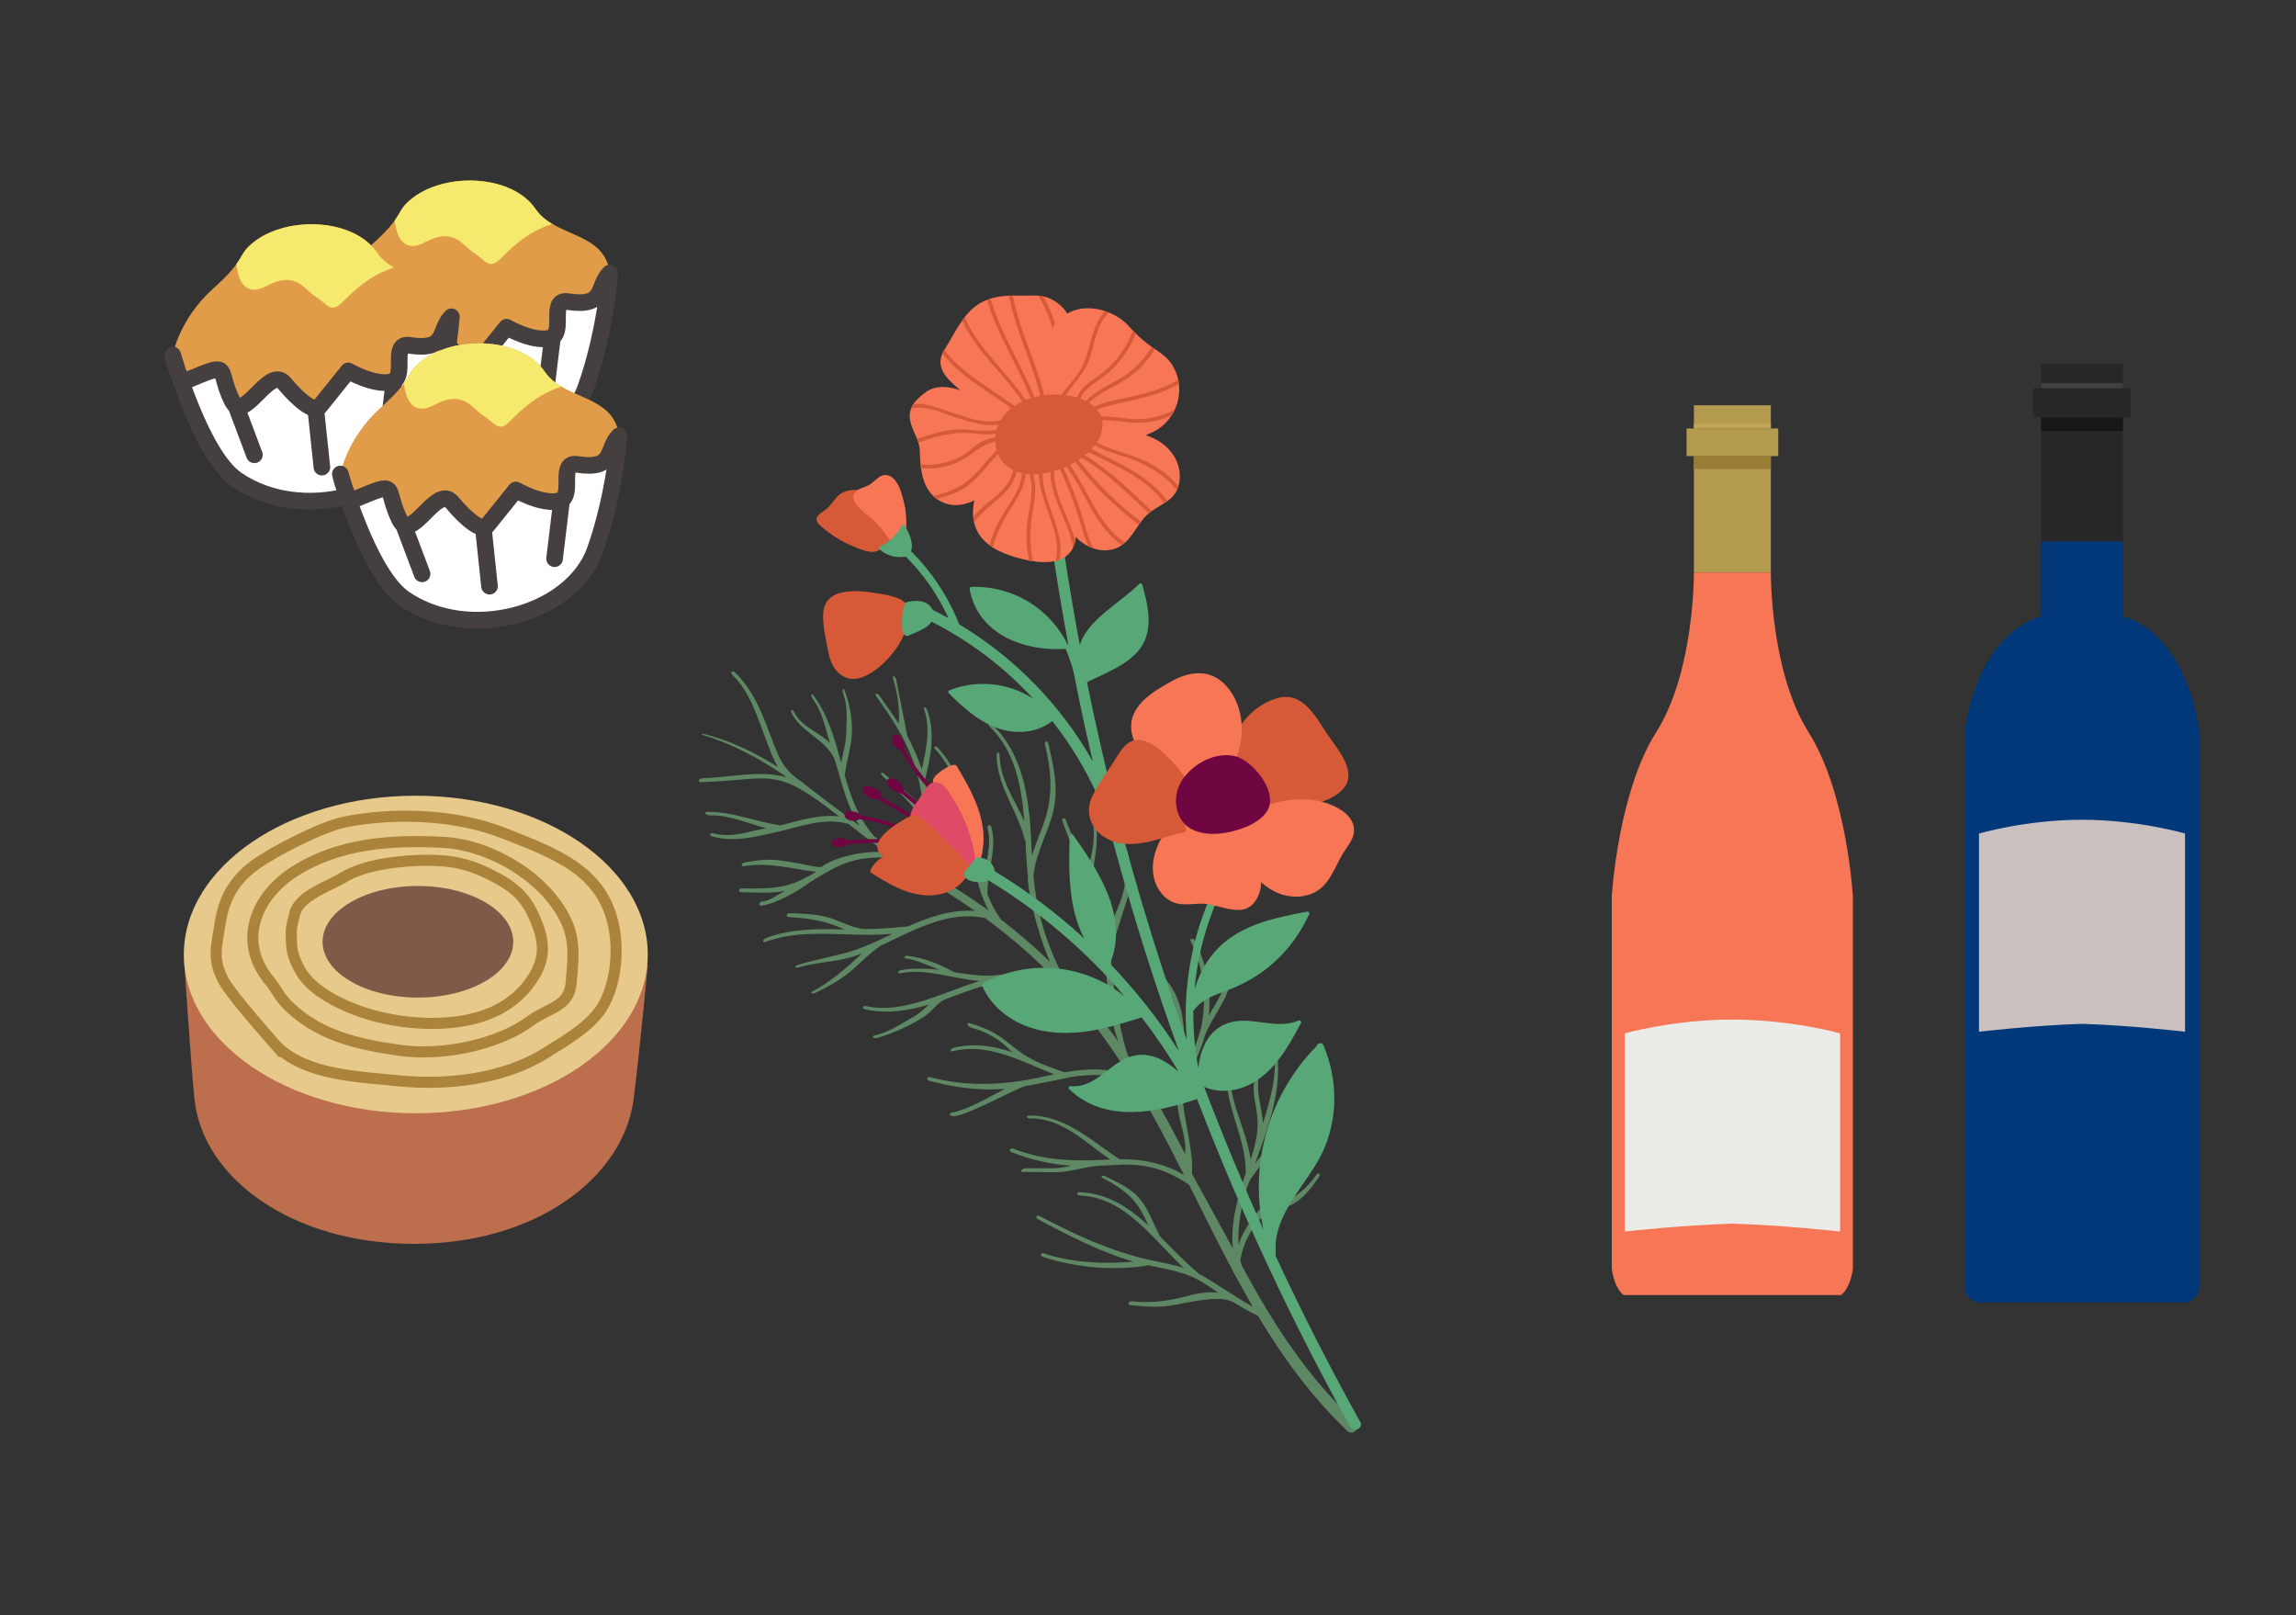 <?xml version="1.0" encoding="UTF-8"?>
<svg id="design" xmlns="http://www.w3.org/2000/svg" width="300" height="211" xmlns:xlink="http://www.w3.org/1999/xlink" viewBox="0 0 300 211">
  <rect x="0" y="0" width="300" height="211" fill="#333333" stroke="none"/>
  <defs>
    <clipPath id="clippath">
      <path d="m43.26,40.66s.81-4.68,5.32-8.71c4.51-4.03,2.96-4.27,5.36-6.11,4.41-3.38,12.99-3.03,16.05,1.48,3.06,4.51,12.04,2.38,9.21,12.85-.98,3.63-10.91,14.01-19.07,12.56-8.16-1.45-15.89-9.33-16.86-12.07Z" style="fill: #e09c48;"/>
    </clipPath>
    <clipPath id="clippath-1">
      <path d="m22.57,46.37s.81-4.68,5.32-8.71c4.51-4.03,2.96-4.27,5.36-6.11,4.41-3.38,12.99-3.03,16.05,1.48,3.06,4.51,12.04,2.38,9.21,12.85-.98,3.63-10.91,14.01-19.07,12.56-8.16-1.45-15.89-9.33-16.86-12.07Z" style="fill: #e09c48;"/>
    </clipPath>
    <clipPath id="clippath-2">
      <path d="m44.47,61.92s.81-4.68,5.32-8.71c4.51-4.03,2.96-4.27,5.36-6.11,4.41-3.38,12.99-3.03,16.05,1.48,3.06,4.51,12.04,2.38,9.21,12.85-.98,3.63-10.91,14.01-19.07,12.56-8.16-1.45-15.89-9.33-16.86-12.07Z" style="fill: #e09c48;"/>
    </clipPath>
  </defs>
  <g>
    <path d="m116.67,88.64c.57,1.5,1,4.65.73,5.86-.8-1.24-1.66-2.45-2.51-3.65-.27-.39-.68-.3-.4.09,3.7,5.2,5.56,8.63,6.15,14.64-.14-.18-.3-.36-.47-.53-1.41-1.44-3.09-2.66-4.62-3.96-.36-.31-.65-.08-.29.22.21.18,5.26,4.97,5.55,6.15.2,2.3.49,4.27,1.15,6.79-1.77-1.09-3.55-2.17-5.29-3.31-.8-.52-1.59-1.07-2.38-1.63-2.08-2.29-3.08-5.12-3.92-8.04.01-.03.02-.06.03-.1.23-1.91.89-3.71.92-5.65.03-1.83-.32-3.64-.97-5.35-.17-.44-.36-.03-.19.42.63,1.66.45,3.19.42,4.96-.02,1.41-.39,2.73-.67,4.08-.85-3.1-1.7-6.2-3.62-8.8-.28-.38-.41.02-.13.4,1.31,1.77,1.63,3.76,2.29,5.83-1.46-1.48-3.74-2.08-4.67-4.02-.2-.43-.57-.38-.37.05,1.2,2.51,4.21,3.35,5.49,5.79.64,1.23,1.25,5.51,3.39,8.97-7.89-5.86-7.39-5.63-7.39-5.63-1.54-.97-2.51-2.01-3.25-3.69-.62-1.41-1.11-2.86-1.68-4.29-.94-2.35-2.07-4.61-3.92-6.39-.34-.33-.69-.02-.35.31,2.33,2.25,3.25,5.5,4.38,8.45.46,1.2.9,2.46,1.56,3.57-3.05-1.9-6.26-3.47-9.79-4.34-.1-.03-.14.13-.04.16,3.92,1.17,7.41,3.08,10.71,5.32.07.07.14.13.2.19-3.49-.95-7.39.05-10.97.16-.47.01-.61.52-.13.5,9.34-.29,9.5-2.25,18,4.47-2.25-.26-4.49.35-6.69.93-.34.09-.68.17-1.02.25-.02,0-.04-.01-.07-.02-3.11-.47-6.29-1.83-9.49-1.74-.47.01-.11.46.37.45,2.58-.07,4.94,1.03,7.4,1.68-2.33.4-4.56,1.32-6.9.67-.46-.13-.61.28-.16.4,2.83.8,5.62.05,8.46-.58,3.03-.68,6.08-1.93,9.21-1.08.04.01.09.01.12.01,1.01.8,2.03,1.6,3.05,2.37.04.04.07.08.11.13.06.06.12.09.19.11,0,0,.01,0,.02.01.48.36.97.72,1.47,1.07-4.39-.23-7.73,1.39-8.23,1.87-.32.3-2.4-.27-2.83-.34-.92-.16-1.85-.32-2.78-.44-1.63-.21-2.91-.03-4.54.27-.47.08-.57.57-.11.49,2.22-.4,4.42-.07,6.61.3.94.16,1.87.32,2.82.44-1.24.73-2.47,1.42-3.91,1.77-1.89.45-3.87.42-5.8.39-.47,0-.49.5-.01.5,1.97.02,3.89.2,5.7-.2-.07.04-.13.07-.2.11-.86.47-1.82,1.2-2.81,1.31-.47.05-.54.58-.07.52,1.82-.21,4.82-1.96,5.7-2.63.09-.07.87-.6,1.23-.81,1.52-.89,2.97-1.81,4.67-2.31,1.88-.56,3.84-.66,5.78-.38,2.83,1.92,5.77,3.68,8.62,5.57.62.41,1.24.84,1.85,1.26-3.03-.21-5.95.78-8.72,2.02,0,0-4.87.49-6.06.31-1.63-.25-3.05-1.15-4.64-1.55-1.57-.39-3.21-.43-4.81-.48-.47-.01-.48.51,0,.53,1.7.05,3.47.3,5.11.79.72.21,1.4.52,2.09.79-3.48-.06-6.94-.12-10.26,1.13-.44.17-.54.69-.09.52,5.23-1.97,11.18-.51,16.62-1.08-1.73.84-3.47,1.68-5.31,2.26-2.19.69-4.91,1.13-7.09,1.83-.45.14-.36.46.09.32,2.04-.65,4.75-.71,6.81-1.32.51-.15,1-.32,1.49-.5-.58.53-1.15,1.07-1.74,1.59-1.4,1.22-3.08,2.52-4.72,3.35-.42.22.02.39.44.18,1.55-.78,3.08-1.58,4.43-2.69,1.3-1.07,2.41-2.32,3.8-3.27.06-.04.09-.08.12-.13.46-.21.92-.43,1.38-.65,3.83-1.83,7.91-3.9,12.28-3.05.02,0,.03,0,.05,0,2.61,1.91,5.09,3.98,7.43,6.22.51.49,1.01.99,1.5,1.49-3.18-1.17-5.7-.28-7.9-.17-1.68.08-3.34-.17-4.99-.43-1.92-1.04-3.92-1.89-6.1-2.14-.47-.05-.62.29-.14.35,1.28.15,3.1,1.04,4.29,1.46-1.44-.16-3.57-.23-5.04.06-.46.09-.5.49-.03.4,3.37-.68,6.95.77,10.32,1.01-4.96,1.56-10.07,4.35-14.81,3.29-.46-.1-.62.31-.15.41,2.86.64,5.63.19,8.34-.62-.56.53-1.12,1.07-1.79,1.46-1.66.96-3.44,2.16-5.29,2.58-.46.1-.22.44.24.33,1.78-.4,5.38-2.03,6.77-3.22.75-.64,1.32-1.47,2.26-1.85.03-.01.06-.03.09-.05.86-.3,1.72-.62,2.57-.93,4.06-1.47,9.02-2.74,12.88-.34,3.21,3.53,5.99,7.35,8.51,11.39-2.7-1.18-5.63-1.02-8.51-.52-1.4-.5-2.86-.96-4.2-1.66-3.11-1.63-3.79-3.57-8.26-4.76-.46-.12-.21.47.25.59,1.74.46,3.33,1.29,4.66,2.52.24.22.47.45.7.67-2.48-.8-5.01-1.23-7.67-.55-.46.12-.51.56-.05.44,4.54-1.17,9.05,1.37,13.21,3.02-.51.1-1.02.21-1.52.32-4.94,1.09-9.75,1.35-14.67.05-.46-.12-.57.36-.11.48,3.26.86,6.53,1.32,9.86,1.04-2.19,1.17-5.22,2.87-6.92,3.1-.47.07-.28.49.2.48,1.84-.03,8.98-4.11,9.68-3.99,0,0,.02,0,.03,0,.06-.01,5.41-1.04,5.43-1.1,2.93-.48,5.86-.53,8.56,1.04.03.01.05.03.07.03.79,1.3,1.55,2.63,2.3,3.97,1.41,2.54,2.74,5.12,4.05,7.72-2.59-1.52-5.42-2.09-8.42-2.06-3.7-2.4-7.11-5.77-11.81-5.7-.47,0-.36.39.12.38,4.14-.07,7.21,3.11,10.45,5.36-4.34.25-8.52.22-12.62-1.41-.44-.17-.69.27-.25.45,2.51,1,5.1,1.58,7.75,1.77-.71.18-1.42.31-2.19.33-1.24.02-2.48,0-3.71.01-.47,0-.91.48-.43.48,4.82-.01,4.4.27,8.13-.54.13-.03,1.24-.23,1.74-.26,0,0,3.21-.16,3.21-.16.93-.02,1.86.02,2.79.17,2.13.34,4.11,1.21,5.87,2.44,0,0,.01,0,.02,0,1.95,3.88,3.86,7.78,5.91,11.61.78,1.46,1.59,2.9,2.42,4.33-2.12-1.15-4.94-3.13-6.61-4.07-.17-.09-.33-.18-.5-.26-.02-.05-.05-.11-.11-.15-1.71-1.4-3.29-3.11-4.94-4.73,0-.04-.02-.08-.04-.12-.8-1.59-1.48-3.53-2.66-4.88-1.13-1.3-2.92-2.08-4.43-2.83-.42-.21-.66.08-.24.29,1.48.73,3.2,1.86,4.24,3.19.68.87,1.19,1.92,1.68,2.97-2.54-2.33-5.33-4.22-8.99-4.36-.47-.02-.44.42.03.44,5.89.22,9.53,5.69,13.54,9.44-1.41-.44-2.87-.69-4.33-1.01-5.1-1.11-9.89-3.33-14.47-5.75-.42-.22-.64.21-.22.43,4.02,2.12,8.1,4.26,12.48,5.52-3.93.34-7.94.16-11.72-1.07-.45-.15-.54.31-.09.46,4.35,1.41,8.91,1.8,13.43,1.16.08-.01.15-.04.2-.09,2.24.5,4.54.78,6.59,1.9.92.51,1.79,1.11,2.65,1.7-1.42-.19-2.84.12-4.26.49-2.41.63-4.51.89-6.98.64-.47-.05-.69.45-.22.5,1.92.19,3.83.36,5.74-.03,8.39-1.68,6.66-.45,10.9,1.4,3.28,5.47,7.04,10.64,11.69,15.05.76.72,1.87-.47,1.11-1.17-6.33-5.82-10.88-12.96-14.91-20.44-.08-.28-.14-.57-.2-.85.05-.04.08-.11.1-.19.33-1.81,1.12-3.24,2.1-4.57.02-.02.03-.03.05-.05,1.13-1.44,3.06-1.5,4.58-2.32,1.51-.81,2.52-2.23,3.49-3.59.27-.39-.1-.63-.37-.25-1.2,1.69-2.66,2.98-4.67,3.69-.49.17-.99.33-1.46.52.23-.27.47-.55.71-.83,1.68-1.99,2.77-4.26,3.14-6.85.07-.47-.44-.74-.51-.27-.46,3.12-2.21,5.55-4.26,7.86-1.37,1.53-2.48,3.11-3.12,4.99-.17-3.35.96-7.68,1.69-8.72.92-1.31,1.85-2.58,3.03-3.67.52-.49,1.05-.96,1.54-1.45,3.82-1.5,4.9-2.06,6.16-4.19.24-.41-.14-.65-.38-.25-.64,1.09-2.12,2.21-3.28,2.67-.47.19-.95.37-1.42.56.07-.09.14-.18.21-.28,1.51-2.16,2.19-4.75,2.43-7.34.04-.47-.49-.75-.53-.28-.26,2.83-1.33,6-3.25,8.16-.1.11-.2.22-.3.32-.06.04-.11.09-.14.14-.75.75-1.59,1.42-2.32,2.19-.46.48-.87,1-1.27,1.53,1.75-4.88,3.7-9.84,2.77-15.11-.08-.47-.44-.35-.35.11.57,3.24-.41,6.56-1.39,9.75-.12-2.07-.98-4.14-.51-6.22.1-.46-.39-.64-.5-.17-.89,3.92,1.54,5.05-.61,11.11-.55-4.19-3.26-8.18-2.57-12.49.08-.47-.39-.58-.46-.11-.81,5.01,2.49,9.45,2.4,14.4-1.11,3.28-1.99,6.55-1.69,9.82,0,0-5.35-9.78-5.35-9.78.32-2.57-1.29-8.28-1.14-9.58.26-2.31,1.34-4.33,2.18-6.46.27-.68.5-1.37.69-2.08.02-.03.04-.06.06-.1,1.19-3.01,4.17-5.74,3.08-9.24-.14-.45-.57-.71-.43-.26.75,2.42-1,5.02-2.24,7.1,0-.08.02-.17.03-.25.31-3.28-.34-6.55-1.81-9.5-.21-.42-.78-.39-.57.03,1.56,3.12,2.08,7.03,1.51,10.48-.42,2.57-1.72,4.87-2.55,7.3.05-1,.12-2,.17-2.99.18-3.61-.11-7.51-2.78-10.23-.33-.34-.75-.03-.42.31,2.76,2.81,2.62,7.18,2.41,10.85-.12,2.06-.29,4.14-.01,6.2.27,1.96,1.15,3.87.93,5.87-.75-1.47-1.52-2.92-2.3-4.36-1.59-2.92-3.31-5.78-5.18-8.53-1.26-3.65-1.98-9.75-2.28-13.48,0,0,2.16-6.81,2.16-6.81.7-2.05.48-4.02.11-6.11-.08-.47-.57-.7-.49-.24.24,1.36.27,3.22.06,4.6-.16,1.06-.57,2.05-.97,3.03-.45,1.1-.91,2.2-1.09,3.34-.05-.44-.11-.88-.18-1.31-.71-4.48-2.01-5.42-1.86-7.27.33-1.92.71-4.21.35-6.54-.06-.47-.4-.25-.35.23.25,2.06.02,4.05-.67,5.99-.91-2.04-2.12-3.98-2.86-6.11-.15-.45-.62-.31-.46.14,1.69,4.88,4.53,9.18,5.23,14.38.64,4.73.35,9.59,1.98,14.15.03.07.09.2.17.35-2.27-3.18-4.75-6.21-7.48-9.02-1.27-2.47-2.25-5.06-2.9-7.76-.39-1.63-.63-3.28-.79-4.94.23-2.98,1.89-5.61,2.58-8.51.71-2.97.05-5.94-.65-8.84-.11-.46-.54-.3-.43.16.8,3.27,1.08,6.45.01,9.74-.52,1.61-1.23,3.15-1.71,4.75-.04-.75-.08-1.51-.12-2.26-.27-5.34-1.04-10.94-5.07-14.88-.34-.33-.66-.03-.32.3,3.35,3.27,4.15,7.85,4.5,12.35-1.25-2.83-3.19-5.44-3.22-8.62,0-.47-.39-.46-.39.01.05,4.06,2.73,7.18,3.67,11,.02.08.06.13.1.17.04.67.07,1.34.1,2,.05.87.12,1.73.21,2.59-.11,1.34,1,6.87,2.89,11.2-2.03-1.96-4.17-3.81-6.41-5.52-.74-1.04-1.31-2.15-1.76-3.3-.07-2.99,1.28-5.74.53-8.73-.12-.46-.62-.34-.5.12.58,2.28-.28,4.54-.63,6.82-1.73-5.99-1.38-12.45-5.86-17.31-.32-.35-.68-.2-.36.15,3.15,3.43,3.79,7.9,4.52,12.35-1.33-1.9-3.5-3.16-3.79-5.6-.05-.47-.46-.72-.41-.24.36,3.05,3.06,4.75,4.27,7.4.72,1.58.73,4.04,2.39,7.17-.22-.16-.45-.32-.67-.48-1.82-1.28-3.7-2.47-5.59-3.64,0,0,0-.02,0-.03-.61-2.17-1.02-4.37-1.25-6.61,0-.25-.02-.49-.07-.73-.17-1.86-.31-3.73-.75-5.55.75-3,1.39-6.08.32-9.08-.16-.45-.59-.63-.43-.18.88,2.46.27,5.36-.3,7.83-.41-1.23-1.28-3.22-1.9-4.36,0,0-1.46-7.41-1.46-7.41-.17-.44-.54-.5-.37-.05Z" style="fill: #5e8764;"/>
    <g>
      <g>
        <g>
          <path d="m117.05,95.94c.58,0,1.42,1.25,1,1.76,1.24,2.1,2.7,4.04,4.36,5.83.22.23-.16.55-.37.32-1.7-1.83-3.18-3.82-4.44-5.96-.32,0-.61-.28-.8-.53-.36-.47-.32-1.43.26-1.43Z" style="fill: #6f0541;"/>
          <path d="m115.89,102.32c-.3-.83,1.24-1.19,2.12.6.05.11.08.23.07.33,1.42,1.17,2.83,2.35,4.25,3.52.24.2-.03.61-.28.41-1.44-1.19-2.87-2.38-4.31-3.56-.36.08-.8-.2-1.06-.41-.28-.23-.67-.54-.8-.88Z" style="fill: #6f0541;"/>
          <path d="m112.76,102.89c.27-.36.85-.2,1.26-.04.39.15.92.39,1.05.82.04.14.03.26-.01.36,1.75,1.02,3.5,2.04,5.25,3.06.27.16,0,.57-.28.41-1.78-1.04-3.57-2.08-5.35-3.12-.09.03-.2.05-.3.05-.45-.02-.91-.24-1.24-.53-.26-.23-.65-.65-.38-1.01Z" style="fill: #6f0541;"/>
          <path d="m110.48,106.18c.24-.27.95-.22,1.27-.14.25.07.61.23.69.5,2.26.28,4.41.94,6.44,1.97.28.14,0,.55-.28.41-1.99-1.01-4.12-1.64-6.34-1.9-.16.12-.38.17-.56.19-.36.03-.78-.03-1.08-.25-.25-.18-.38-.53-.15-.78Z" style="fill: #6f0541;"/>
          <path d="m109.95,109.48c.25.03.57.11.73.32,1.94-.19,3.87-.24,5.82-.16.32.01.28.5-.04.49-1.91-.08-3.81-.03-5.71.15-.24.46-1.47.36-1.8.23-.83-.31-.01-1.15,1-1.04Z" style="fill: #6f0541;"/>
        </g>
        <path d="m113.81,114.01c2.23,1.39,4.62,2.86,7.33,2.95,1.96.06,3.89-.69,5.02-2.27.1-.13.19-.27.27-.41.06-.04.1-.11.11-.19.01-.02.02-.04.04-.06.04-.08.04-.16,0-.23-.06-.13-.23-.21-.34-.13-.01,0-.03.02-.04.03-.19-.12-.37-.23-.57-.32-.03-.02-.07-.03-.1-.05-2.1-.97-4.57-.55-6.8-1.19-1.05-.3-2.05-.66-3.12-.26-.06.02-.12.04-.17.07-.8.35-1.35.98-1.72,1.77-.04.09.01.23.09.29Z" style="fill: #d65a38;"/>
        <path d="m127.46,112.24s.02,0,.03-.01c.09-.05.17-.11.26-.19.09.15.33.19.42.02.01-.02.02-.03.02-.05l.17-.64h0s.01-.07,0-.11c0,0,0,0,0,0,.75-4.06-1.33-7.83-3.38-11.25-.35-.58-3.39,1.33-3.06,2.12l.03.08,3.15,7.48c.34.81,1.11,3.22,2.35,2.55Z" style="fill: #f67656;"/>
        <path d="m120.24,108.36l1.83,1.78c1.03,1,2.04,2.28,3.25,3.07.07.04.13.08.2.12.04.02.07.04.1.05.23.11.47.17.7.18.18,0,.35-.01.51-.07.22-.07.42-.21.6-.41,0,0,0,0,.01-.01.06-.05.11-.12.1-.22-.02-.2-.05-.4-.08-.6,0,0,0,0,0,0-.42-2.88-1.43-5.64-3.03-8.07-.47-.71-1.13-1.99-2.14-2-.12,0-.23.01-.33.04-.82.22-1.29,1.25-1.69,1.89-.41.66-1.32,1.63-1.3,2.5h0c0,.07,0,.14.02.2.13.65.81,1.13,1.25,1.56Z" style="fill: #df4b66;"/>
        <path d="m115.19,111.75c.08.07.16.14.24.2,2.79,2.33,7.17,3.36,10.57,2.09.2-.07.39-.15.58-.24.05-.02.09-.04.13-.06.11-.06.14-.15.13-.25-.01-.07-.05-.14-.11-.18,0-.05,0-.11-.04-.16,0,0,0-.01-.01-.02-.8-1.01-1.67-1.96-2.64-2.82-.57-.51-3.87-4.18-4.66-3.91-.03.01-.18.08-.41.19h0c-1.43.72-5.89,3.26-3.77,5.15Z" style="fill: #d65a38;"/>
      </g>
      <path d="m110.7,88.56c2.55.88,6.37-3,7.41-5.68.68-1.74-.76-1.89.25-2.8.31-.28.27-.67.07-.93.04-.04.06-.11.03-.16-.04-.07-.09-.13-.15-.19-.81-.91-2.72-1.12-3.84-1.32-1.51-.26-3.3-.44-4.79,0-1.17.34-1.99,1.16-2.1,2.41-.16,1.68.34,3.64.65,5.28.28,1.49.96,2.87,2.48,3.4Z" style="fill: #d65a38;"/>
      <g>
        <path d="m107.14,68.61c1.35,1.26,2.99,2.24,4.71,2.91.68.26,1.48.6,2.22.57,1.01-.04,1.43-.91,2.34-1.21.18-.06.17-.25.07-.36.37-.56-.3-1.57-.63-2.04-.43-.62-.98-1.13-1.61-1.55-.29-.19-.61-.33-.89-.54-.74-.54-.92-1.34-1.05-2.19-.02-.1-.12-.2-.22-.2-.77-.03-1.57.05-2.23.49-.81.54-1.17,1.5-1.97,2.07-.89.64-1.74,1.12-.75,2.04Z" style="fill: #d65a38;"/>
        <path d="m114.3,68.1c.53.54,1.02,1.11,1.47,1.72.18.25.37.71.69.82.6.21,1.42-.63,1.86-.92.13-.09.12-.22.04-.31,0-.02.02-.04.02-.07.1-1.28.03-2.56-.29-3.81-.25-1.01-.6-2.37-1.41-3.08-.45-.4-1.01-.53-1.56-.27-.61.29-1.03.89-1.64,1.21-.49.26-1.14.37-1.56.73-1.57,1.32,1.68,3.26,2.39,3.98Z" style="fill: #f67656;"/>
      </g>
      <path d="m177.74,185.76c-3.96-7.12-7.66-14.38-11.1-21.78.04-.08.07-.18.06-.29-.44-5.41,4.52-9.22,6.41-13.86,1.7-4.17,1.62-8.9-.09-13.04,0-.12-.06-.24-.14-.32-.23-.38-.79-.18-.88.2-6.2,6.33-8.8,15.34-6.92,23.93-2.77-6.13-5.35-12.35-7.75-18.64,1.96.88,4.29.63,6.22-.43,3.08-1.7,4.82-4.87,6.42-7.86.11-.21-.07-.46-.31-.36-2.97,1.29-6.19-.7-9.21.33-2.56.88-3.59,3.35-3.88,5.84-.46-2.45-.67-4.94-.64-7.42,1.11-1.61,2.95-2.13,4.69-2.8,1.53-.59,2.97-1.35,4.31-2.31,2.68-1.93,4.77-4.55,6.13-7.55.08-.17-.11-.36-.27-.32-3.79.72-7.84,1.51-10.87,4.07-1.9,1.6-3.15,3.75-3.84,6.09.31-3.56,1.13-7.08,2.45-10.44.13-.32.26-.65.39-.97.25-.58-.68-.91-.93-.32-.16.36-.3.73-.45,1.1-2.14,5.47-2.97,11.39-2.47,17.21-2.19-6.11-4.21-12.28-6.05-18.51-.71-2.41-1.39-4.83-2.05-7.26-1.08-3.99-2.08-8-3.01-12.03-.68-2.96-1.33-5.93-1.93-8.91,2.38-1.19,5.55-2.32,7.07-4.58,1.64-2.45.88-5.51.16-8.13-.05-.16-.26-.29-.4-.14-2.29,2.36-6.74,4.63-7.77,7.99-.72-3.82-1.37-7.65-1.95-11.5-.09-.61-.18-1.22-.27-1.83-.14-.94-1.59-.67-1.45.26.1.71.21,1.42.32,2.13.56,3.65,1.18,7.3,1.85,10.93-.02,0-.04,0-.07,0-2.32-4.76-7.19-7.75-12.57-7.58-.15,0-.29.12-.26.29,1.1,5.94,7.13,8.16,12.54,7.81.15.33.29.67.41,1.01,1,2.74.44,1.89,2.75,11.97.13.58.27,1.16.41,1.75-4.15-7.37-10.21-13.58-17.47-17.94-1.21-3.06-2.93-5.85-5.11-8.3-.33-.37-.67-.74-1.02-1.09-.05-.05-.11-.09-.17-.11.37-1.13-.2-2.32-.79-3.35-.08-.14-.33-.21-.43-.03-.63,1.22-1.58,2.13-2.82,2.7-.18.08-.17.31-.03.43.94.81,2.15,1.12,3.37.91.03.03.06.05.1.07,0,.01.02.02.03.04.35.36.7.72,1.03,1.1,1.82,2.05,3.31,4.34,4.44,6.83-.68-.38-1.37-.74-2.07-1.09-.04-.08-.08-.15-.13-.23-.72-1.09-2.11-1.04-3.24-.78-.08.02-.14.07-.17.13,0,0,0,0-.01,0-.05.02-.08.06-.1.13-.22.72-.35,1.46-.35,2.22,0,.49-.05,1.32.25,1.73t0,0c.23.31.53.2.83.07.69-.29,1.44-.6,2.07-1.02.28-.19.53-.43.7-.71,2.04,1.04,3.62,2.04,3.62,2.04,3.58,2.23,6.84,4.95,9.69,8.04-3.21-2.09-7.35-2.56-10.98-1.1-.14.06-.19.28-.08.38,2.1,2.08,4.47,4.2,7.43,4.85,2.14.47,4.41.11,6.1-1.22,1.69,2.15,3.19,4.44,4.49,6.86.91,1.7,1.72,3.45,2.41,5.25.04.1.09.17.14.23.32,1.23.64,2.45.97,3.68,2.47,9.15,5.32,18.2,8.55,27.11-2.63-4.1-5.65-7.94-9.02-11.44,2.48-6.06-1.41-12.03-4.83-16.83-.12-.17-.42-.06-.43.14-.16,4.47-.19,9.43,1.89,13.39-3.57-3.28-7.47-6.22-11.64-8.75-.02-.01-.04-.02-.07-.04,0-.09-.02-.18-.04-.28-.21-.83-.97-1.35-1.77-1.48-.1-.02-.2-.03-.29-.03-.07,0-.12-.03-.16-.07-.01.03-.02.05-.05.08-.06.06-.12.13-.18.19,0,0-.02.02-.02.02-.27.29-.53.59-.78.9-.03.04-.06.07-.09.11-.07.08-.17.19-.27.3-.03.04-.06.07-.09.11-.11.13-.2.26-.23.37,0,.01,0,.02,0,.03-.04.25.03.45.17.61.39.46,1.33.59,1.79.6.4.01.85-.07,1.22-.25.02.01.04.03.06.04,6.69,4.06,12.67,9.18,17.71,15.1-5.18-4.18-12.45-4.96-18.49-1.71-.12.06-.17.2-.12.33,1.58,3.57,5.13,5.59,8.91,6.05,4.08.5,8.08-.66,11.93-1.92,1.76,2.28,3.39,4.68,4.88,7.17-1.4-1.29-3.03-2.32-5.01-2.27-3.58.09-5.46,4.4-9.1,4.09-.21-.04-.43.2-.25.38.02.03.05.06.09.08,4.59,4.32,11.19,3.06,16.59,1.23.02,0,.02-.01.04-.02,5.66,14.72,12.35,29.03,20.01,42.81.46.83,1.79.19,1.33-.64Z" style="fill: #57a777;"/>
    </g>
    <g>
      <g>
        <path d="m123.89,49.49c.47.51.99,1,1.53,1.45,1.68,1.4,3.67,2.54,5.65,3.45.42.2.85.38,1.27.56.07.03.18.01.24-.05.1-.1.21-.2.32-.29,1.35-1.19,2.99-1.81,4.82-1.77.11,0,.21-.05.25-.16.08-.22.16-.43.23-.65.05-.17.11-.33.15-.5.21-.71.36-1.42.46-2.15.03-.11.07-.22.1-.32.27-.76.55-1.52.8-2.28.36-1.1.66-2.25.57-3.42-.06-.86-.35-1.68-.81-2.39-.63-.98-1.58-1.76-2.71-2.14-.16-.05-.31-.09-.47-.12-.2-.04-.41-.07-.61-.09-.83-.06-1.67.03-2.5,0-.29-.01-.56-.01-.83-.01-.17,0-.34,0-.5.01-.94.04-1.74.17-2.43.39-.16.05-.31.1-.46.16-1.24.48-2.13,1.25-2.91,2.26-.11.14-.22.29-.33.45-.6.84-1.16,1.83-1.78,2.92-.17.3-.37.59-.55.89-.09.16-.18.31-.25.48-.02.04-.04.08-.06.13-.48,1.21-.03,2.28.81,3.2Z" style="fill: #f67656;"/>
        <g>
          <path d="m137.48,51.79s0-.02,0-.02c-.02-.08-.04-.16-.05-.24-.23-1.34.25-2.59.57-3.89.25-1.01.35-2.04.26-3.09-.06-.74-.19-1.47-.39-2.17-.36-1.28-.91-2.5-1.57-3.67-.2-.04-.41-.07-.61-.09.78,1.34,1.45,2.77,1.82,4.27h0c.2.81.31,1.64.3,2.5-.02,1.93-1.04,3.78-.92,5.7,0,0,0,0,0,0,0,.15.03.3.05.46.01.1.04.2.06.3.07.3.53.22.49-.06Z" style="fill: #d65a38;"/>
          <path d="m136.54,52.06c-.03-.15-.07-.3-.11-.45-1.08-4.42-3.27-8.52-4.08-13-.17,0-.34,0-.5.01.79,4.5,3,8.62,4.08,13.06.04.15.08.31.11.46.07.31.55.22.48-.09Z" style="fill: #d65a38;"/>
          <path d="m134.75,52.17c.12.29.56.08.44-.21-.01-.03-.03-.07-.04-.1-1.76-4.35-4.42-8.32-5.72-12.85-.16.05-.31.1-.46.16,1.32,4.51,3.94,8.48,5.71,12.82.03.06.05.12.07.17Z" style="fill: #d65a38;"/>
          <path d="m125.72,41.88c1.82,4.01,5.39,6.9,7.84,10.55.04.06.08.12.12.19.17.26.62.05.44-.21-.04-.06-.07-.11-.11-.17-2.48-3.71-6.2-6.66-7.96-10.8-.11.14-.22.29-.33.45Z" style="fill: #d65a38;"/>
          <path d="m123.13,46.16c2.33,3.01,5.9,4.89,8.98,7.15h0c.25.18.49.36.73.55.25.19.52-.22.27-.41-.19-.15-.39-.3-.59-.45-3.13-2.31-6.83-4.2-9.15-7.33-.09.16-.18.31-.25.48Z" style="fill: #d65a38;"/>
        </g>
      </g>
      <g>
        <path d="m140.56,70.14c.45.48.99.9,1.65,1.22.03.01.05.03.08.04.2.1.41.18.62.25,1.16.38,2.43.34,3.49-.32.06-.04.12-.08.18-.12.14-.1.27-.2.4-.32.74-.65,1.25-1.52,1.82-2.34.09-.13.19-.27.29-.4.27-.36.55-.7.89-.99.04-.04.08-.07.12-.11.13-.11.26-.21.4-.3.53-.38,1.09-.68,1.61-1.01.14-.09.27-.18.4-.27.51-.37.96-.8,1.26-1.42.08-.16.15-.33.2-.52,0-.02.01-.04.02-.06.4-1.4.08-2.95-.75-4.13-.9-1.28-2.13-2.04-3.51-2.48-1.81-.58-3.87-.6-5.77-.5-.33.02-.66.04-.98.06-.03,0-.07,0-.1,0-.28.02-.24.4-.01.47-1.55,1.3-3.27,2.28-5.17,2.95-.1.04-.2.07-.3.1-.14.05-.15.22-.12.33.13.42.25.85.36,1.31.68,2.9.93,6.41,2.94,8.56Z" style="fill: #f67656;"/>
        <g>
          <path d="m142.69,57.97c.12.07.24.14.36.21,1.77,1,3.86,1.33,5.72,2.16,1.93.86,3.71,2.05,5,3.7.08-.16.15-.33.2-.52-1.07-1.29-2.41-2.3-3.92-3.1-2.13-1.12-4.64-1.46-6.72-2.64-.12-.07-.24-.14-.36-.22-.27-.17-.55.24-.28.41Z" style="fill: #d65a38;"/>
          <path d="m141.89,58.86c.12.06.24.13.36.19,3.53,1.84,7.51,3.33,9.86,6.67.14-.09.27-.18.4-.27-2.38-3.37-6.32-4.9-9.89-6.77h0c-.15-.08-.3-.16-.45-.24-.28-.15-.56.26-.27.41Z" style="fill: #d65a38;"/>
          <path d="m141.02,59.63c.11.06.21.12.32.18,3.3,1.92,5.99,4.64,8.76,7.23.13-.11.26-.21.4-.3-2.78-2.59-5.45-5.31-8.74-7.25-.15-.09-.31-.18-.46-.27-.27-.15-.55.25-.27.41Z" style="fill: #d65a38;"/>
          <path d="m140.36,60.18c.04.06.09.12.13.17,2.4,3.1,5.19,5.84,8.3,8.19.09-.13.19-.27.29-.4-3.07-2.32-5.81-5.01-8.17-8.05-.06-.08-.12-.16-.18-.24-.19-.25-.56.07-.37.32Z" style="fill: #d65a38;"/>
          <path d="m139.05,60.61c.09.11.18.23.27.34,2.52,3.32,3.75,7.86,7.26,10.24.14-.1.27-.2.4-.32-3.52-2.28-4.75-6.85-7.2-10.14-.12-.15-.23-.31-.35-.45-.2-.25-.57.08-.37.32Z" style="fill: #d65a38;"/>
          <path d="m142.21,71.36s.05.03.08.04c.2.1.41.18.62.25-.82-1.46-1.18-3.16-1.69-4.77-.63-1.97-1.4-3.88-2.28-5.75-.06-.13-.12-.26-.18-.39-.14-.28-.58-.07-.44.21l.17.35c1.07,2.25,1.95,4.57,2.65,6.97.31,1.06.62,2.12,1.09,3.09Z" style="fill: #d65a38;"/>
        </g>
      </g>
      <g>
        <path d="m121.92,64.77c.14.14.3.27.47.4h0c.29.21.63.39,1,.54,1.3.5,2.65.26,3.9-.33,1.59-.76,3.02-2.1,4-3.27.24-.29.49-.59.74-.89.63-.78,1.22-1.63,1.5-2.58.02-.08.04-.15.06-.23.13-.54.13-1.07-.03-1.6-.22-.75-.77-1.38-.66-2.19,0-.03,0-.07.01-.1.04-.24-.22-.31-.38-.21-.02,0-.03-.02-.05-.03-.3-.11-.63-.24-.98-.4-1.76-.82-3.97-2.23-6.09-2.93-1.59-.52-3.12-.63-4.36.22-.85.58-1.4,1.14-1.74,1.67h0c-.12.19-.22.38-.28.57-.52,1.39.3,2.65.8,3.95.06.15.11.31.16.46.11.34.18.68.19,1.03.01.57.04,1.18.1,1.81.02.16.04.33.06.49.19,1.35.61,2.69,1.59,3.63Z" style="fill: #f67656;"/>
        <g>
          <path d="m119.03,53.39c1.95-.61,4.61.81,6.46,1.33,1.55.44,3.32,1.02,4.96.74.13-.02.27-.05.4-.08.3-.08.22-.56-.09-.48,0,0-.02,0-.02,0-2.27.58-5.03-.6-7.19-1.28-1.37-.43-2.8-1.05-4.23-.8h0c-.12.19-.22.38-.28.57Z" style="fill: #d65a38;"/>
          <path d="m119.99,57.81c1.92-.67,3.9-1.29,5.95-1.27,1.42.02,2.78.35,4.16.12.26-.04.52-.11.79-.2.3-.1.08-.54-.21-.44-.15.05-.31.1-.47.13-1.78.41-3.71-.22-5.53-.04-1.67.17-3.27.68-4.85,1.23.06.15.11.31.16.46Z" style="fill: #d65a38;"/>
          <path d="m120.33,61.14c1.38.14,2.76,0,4.08-.48.93-.33,1.79-.8,2.57-1.4,1-.77,1.91-1.29,3.06-1.61.22-.06.46-.12.71-.16.31-.06.22-.54-.09-.49-.21.04-.41.08-.61.12-.7.15-1.38.34-2,.71-.87.51-1.56,1.27-2.45,1.76-1.64.91-3.49,1.26-5.33,1.05.02.16.04.33.06.49Z" style="fill: #d65a38;"/>
          <path d="m121.92,64.77c.14.14.3.27.47.4h0c1.5-.36,2.94-.84,4.19-1.82,1.46-1.15,2.55-2.7,3.83-4.05h0c.09-.1.18-.19.27-.28.22-.22-.1-.6-.32-.37-.04.05-.09.09-.13.13-1.15,1.18-2.13,2.52-3.33,3.64-1.44,1.34-3.12,1.92-4.97,2.35Z" style="fill: #d65a38;"/>
        </g>
      </g>
      <g>
        <path d="m136.98,51.55c.03.07.07.13.14.14.12.03.23.06.35.09.25.07.49.15.72.24,2.1.79,3.79,2.34,4.77,4.38.09.2.18.4.26.6.04.1.16.15.26.14.06,0,.13-.01.19-.02.06,0,.11-.01.17-.02,0,.11.07.21.21.22,1.83.13,3.94.2,5.67-.48.15-.06.31-.12.45-.2,1.25-.48,2.26-1.34,2.93-2.41.15-.24.29-.49.41-.76.48-1.04.67-2.21.52-3.38-.02-.17-.05-.35-.09-.52-.14-.65-.39-1.28-.77-1.89-.57-.92-1.41-1.51-2.28-2.1-.1-.07-.21-.14-.31-.21-.03-.02-.07-.05-.1-.07-.77-.54-1.45-1.12-2.1-1.76-.13-.13-.26-.26-.38-.39-.22-.22-.43-.46-.65-.69-.59-.64-1.47-1.24-2.48-1.65-.16-.06-.33-.12-.49-.18-1.56-.51-3.36-.56-4.91.32-.58.33-1.12.79-1.61,1.4-.13.16-.25.33-.37.52h0s0,.01,0,.02c-1.55,2.42-1.18,5.49-.61,8.18,0,0,0,0,0,0,.03.14.06.27.09.41,0,.01,0,.03.02.04Z" style="fill: #f67656;"/>
        <g>
          <path d="m139.14,51.83c.05-.08.1-.15.15-.22,1.11-1.69,2.52-3,3.15-4.99.64-1.99.88-4.31,2.44-5.79-.16-.06-.33-.12-.49-.18-1.09,1.15-1.57,2.72-1.99,4.29-.33,1.25-.66,2.5-1.37,3.6-.69,1.06-1.61,1.94-2.29,3.01h0s0,0,0,0c-.17.27.24.54.41.27Z" style="fill: #d65a38;"/>
          <path d="m141.07,52.56c.02-.18.07-.34.12-.49.42-1.23,1.62-1.86,2.65-2.6.83-.59,1.58-1.28,2.25-2.05,1-1.15,1.76-2.45,2.31-3.85-.13-.13-.26-.26-.38-.39-.74,2.01-1.95,3.81-3.59,5.22-1.31,1.12-3.11,1.86-3.7,3.52-.07.19-.12.39-.15.61-.05.31.44.35.49.04Z" style="fill: #d65a38;"/>
          <path d="m141.75,53.4c.18-.29.38-.54.59-.78,1.32-1.43,3.3-2.06,4.91-3.15,1.5-1.01,2.72-2.34,3.65-3.87-.1-.07-.21-.14-.31-.21-.03-.02-.07-.05-.1-.07-1.11,1.83-2.64,3.32-4.54,4.37-1.44.8-2.96,1.46-4.05,2.68-.2.23-.39.48-.56.75-.17.27.24.55.41.27Z" style="fill: #d65a38;"/>
          <path d="m142.31,54.15c.32-.26.68-.47,1.06-.64.87-.39,1.86-.59,2.78-.81,1.22-.29,2.45-.54,3.66-.86,1.49-.4,2.93-.93,4.23-1.73-.02-.17-.05-.35-.09-.52-1.83,1.16-3.93,1.72-6.06,2.21-1.55.36-3.4.59-4.88,1.33-.37.18-.71.4-1.02.65-.25.2.08.57.32.37Z" style="fill: #d65a38;"/>
          <path d="m143.38,54.89c.21-.02.42-.02.63-.02,1.85,0,3.67.48,5.53.33,1.26-.1,2.45-.44,3.57-.96.15-.24.29-.49.41-.76-1.6.88-3.4,1.33-5.25,1.26-1.48-.06-2.92-.36-4.39-.35-.2,0-.39,0-.59.02-.32.02-.23.51.09.48Z" style="fill: #d65a38;"/>
        </g>
      </g>
      <g>
        <path d="m129.32,71.25c.12.09.24.17.37.25.9.58,1.98,1,3.1,1.32.5.14,1.07.29,1.67.4.17.03.35.06.52.09.93.14,1.89.18,2.76,0,.07-.01.13-.03.19-.04.18-.04.36-.1.53-.16.25-.09.48-.21.69-.35.42-.28.78-.67,1.04-1.19.1-.21.19-.43.26-.68.02-.07.04-.15.05-.22.04-.18.06-.36.07-.54.08-1.31-.43-2.72-.76-3.92-.46-1.63-.99-3.24-1.6-4.82-.18-.48-.37-.95-.57-1.42,0-.01-.02-.02-.02-.03.04-.03.06-.07.07-.11.04-.15-.07-.35-.27-.33-1.39.12-2.7-.18-3.88-.88-.19-.11-.38-.24-.56-.37-.09-.06-.22-.05-.3.02-.63.55-1.28,1.11-1.9,1.71-1.59,1.53-2.99,3.27-3.47,5.38-.11.49-.17,1-.18,1.54,0,.22,0,.43.03.64.02.24.06.47.11.68.3,1.32,1.05,2.29,2.07,3.02Z" style="fill: #f67656;"/>
        <g>
          <path d="m140.19,71.58c.1-.21.19-.43.26-.68.02-.07.04-.15.05-.22-.74-3.04-2.72-5.74-2.77-8.95,0-.32-.5-.36-.49-.04.05,3.55,2.46,6.47,2.96,9.89Z" style="fill: #d65a38;"/>
          <path d="m137.94,73.28c.18-.04.36-.1.53-.16.68-3.88-2.12-7.23-2.24-11.05-.01-.31-.5-.35-.49-.04.13,3.86,3.08,7.35,2.2,11.26Z" style="fill: #d65a38;"/>
          <path d="m134.46,73.23c.17.03.35.06.52.09-.46-2.07-.44-4.08-.09-6.16.29-1.71.61-3.38.15-5.09-.08-.3-.57-.22-.48.09.51,1.93,0,3.8-.28,5.71-.27,1.81-.2,3.59.18,5.36Z" style="fill: #d65a38;"/>
          <path d="m129.32,71.25c.12.09.24.17.37.25.16-.63.42-1.25.56-1.63.4-1.04.94-2.02,1.52-2.97.94-1.54,2.03-2.98,2.22-4.83.03-.32-.46-.35-.49-.04-.26,2.35-2.05,4.23-3.09,6.28-.46.91-.85,1.86-1.07,2.85,0,.03-.01.06-.02.09Z" style="fill: #d65a38;"/>
          <path d="m127.26,68.23c.89-1.18,2.02-2.06,3.19-3.06,1.1-.95,2.03-2.02,2.38-3.46.07-.3-.39-.47-.46-.16-.43,1.81-1.82,2.92-3.2,4.04-.75.61-1.43,1.24-2.01,1.95.02.24.06.47.11.68Z" style="fill: #d65a38;"/>
        </g>
      </g>
      <path d="m130.77,59.99c.15.23.32.44.52.64.23.23.48.42.75.58,1.1.68,2.48.84,3.76.72.57-.05,1.19-.17,1.82-.36.19-.06.38-.12.58-.18.09-.03.18-.06.27-.1.15-.05.31-.11.46-.18.13-.05.26-.11.4-.17.15-.06.3-.14.45-.21.25-.12.49-.25.72-.39.14-.08.28-.17.42-.26.14-.09.28-.19.42-.28.14-.1.29-.21.42-.32.17-.14.34-.28.5-.43.13-.12.25-.24.36-.36h0c.16-.17.3-.34.43-.51.1-.13.19-.26.28-.4.14-.21.25-.43.35-.65.11-.25.2-.51.27-.77.04-.15.07-.31.09-.46.05-.36.04-.7-.02-1.01-.03-.17-.08-.33-.13-.48-.12-.31-.29-.61-.51-.87-.11-.13-.23-.26-.36-.38-.2-.18-.42-.35-.67-.51-.14-.09-.29-.17-.44-.25-.23-.11-.47-.22-.72-.31-.15-.06-.3-.11-.46-.16-.46-.14-.94-.24-1.44-.3-.18-.02-.36-.04-.55-.06h0c-.13,0-.26-.02-.39-.02-.31-.01-.62-.01-.93,0-.15,0-.29.02-.44.03-.02,0-.03,0-.05,0-.17.01-.33.03-.5.06-.16.02-.32.05-.49.08-.27.05-.53.1-.8.17-.16.04-.32.08-.48.13-.23.07-.45.15-.66.24-.15.06-.3.13-.45.2-.36.17-.7.36-1.03.58-.14.1-.28.19-.41.3h0c-.22.17-.42.36-.61.55-.16.16-.31.33-.44.52-.12.16-.24.33-.34.51-.11.18-.2.37-.28.56-.05.13-.1.25-.14.38-.03.1-.07.21-.09.31-.05.17-.08.34-.11.51-.03.15-.04.31-.05.46-.01.18-.02.35,0,.53.02.39.07.77.18,1.13.05.18.11.35.18.52h0c.1.24.22.47.37.69Z" style="fill: #d65a38;"/>
    </g>
    <g>
      <path d="m160.78,98.59s.04.05.06.06c.02,0,.03.02.04.03.14.09.28.19.41.29,2.17,1.63,3.48,4.12,3.58,6.83,0,.19,0,.38,0,.57,0,.11.05.2.14.24.04.02.09.03.15.02,2.07-.3,4.11-.76,6.1-1.41.48-.16.99-.32,1.49-.5.95-.35,1.88-.78,2.57-1.48,2.31-2.28-.56-5.34-1.87-7.31-1.63-2.44-3.28-5.77-6.76-4.68-1.82.57-3.35,1.8-4.47,3.33-.81,1.11-1.4,2.38-1.72,3.67-.05.19.12.33.27.33Z" style="fill: #d65a38;"/>
      <path d="m153.11,101.42c.44.26.88.45,1.32.55.25.06.5.08.75.08.38,0,.77-.09,1.17-.27,1.69-.74,3.29-1.88,4.89-2.83.02.01.04.02.06.02.11.04.25,0,.3-.14.51-1.32.73-2.8.63-4.24-.12-1.87-.79-3.7-2.09-5.09-2.02-2.15-4.67-1.84-7.07-.51-2.16,1.2-5.13,2.91-5.27,5.69-.04.73.1,1.4.37,2.03.87,2.07,3.1,3.63,4.93,4.69Z" style="fill: #f67656;"/>
      <path d="m164.77,115.24c.71.64,1.53,1.17,2.48,1.52,1.44.53,3.14.51,4.52-.19,1.31-.67,2.04-1.9,2.68-3.17.43-.86.86-1.69,1.4-2.49.39-.58.82-1.16.99-1.85.35-1.38-.49-2.53-1.6-3.25-.76-.49-1.6-.84-2.48-1.07-2.24-.58-4.74-.36-6.85.35,0,0,0,0-.01,0-.07-.02-.15-.02-.22.05-.26.25-.52.48-.8.69-1.11.87-2.36,1.46-3.77,1.77-.09.02-.18.04-.27.06-.17.03-.23.2-.18.35.08.21.16.42.24.63.9,2.36,2,4.9,3.87,6.61Z" style="fill: #f67656;"/>
      <path d="m152.85,117.65c1.3.75,2.72.4,4.14.39.96,0,2.02.34,3.05.58.33.08.66.15.98.19,1.33.19,2.54-.03,3.34-1.69.31-.64.43-1.27.42-1.89-.04-2.4-2.08-4.65-3.24-6.78-.16-.29-.31-.58-.42-.87,0-.02-.01-.04-.02-.05-.08-.2-.3-.16-.4-.04-2.27,1.39-5.09.4-5.87-2.2-.02-.06-.06-.12-.12-.15-.11-.07-.25-.07-.33.06-.16.27-.33.54-.51.81-.72,1.12-1.54,2.3-2.17,3.53-.81,1.57-1.32,3.24-.95,5.01.26,1.25.99,2.44,2.11,3.09Z" style="fill: #f67656;"/>
      <path d="m144.96,109.71c.99.44,2.01.57,3.04.53.49-.02.98-.08,1.48-.17.74-.13,1.48-.32,2.21-.53,1.06-.3,2.1-.62,3.1-.83.12-.03.23-.16.2-.29-.07-.26-.14-.53-.19-.79-.16-.84-.2-1.67-.11-2.5.09-.84.32-1.67.67-2.48.04-.1.02-.18-.04-.23.02-.07.01-.14-.03-.21-.04-.06-.08-.11-.11-.17-.13-.2-.27-.39-.4-.58-.83-1.16-1.78-2.23-2.85-3.19-.89-.79-2-1.63-3.26-1.61-.17,0-.34.02-.49.06-.74.17-1.27.7-1.71,1.31-.29.4-.55.84-.8,1.24-.38.6-.79,1.2-1.19,1.8-.61.91-1.2,1.84-1.7,2.81-1.18,2.3-.17,4.78,2.18,5.82Z" style="fill: #d65a38;"/>
      <path d="m154.8,107.64c1.44,1.45,3.96,1.5,6.1.99.15-.04.3-.08.45-.12.06-.02.12-.03.18-.05,1.21-.36,2.57-.91,3.49-1.84.2-.19.37-.41.52-.64.18-.28.3-.59.36-.9.48-2.48-2.48-5.7-4.3-6.24-.23-.07-.47-.12-.71-.15-1.94-.26-4.24.63-5.91,2.53-.07.08-.14.17-.21.25-.13.16-.24.33-.35.5-.62,1.01-.9,2.18-.71,3.38.04.23.09.45.15.66.2.67.52,1.21.94,1.62Z" style="fill: #6f0541;"/>
    </g>
  </g>
  <g>
    <rect x="221.33" y="52.94" width="10.05" height="3.03" style="fill: #b39a4f;"/>
    <rect x="220.37" y="55.97" width="11.98" height="3.61" style="fill: #b39a4f;"/>
    <rect x="221.33" y="59.58" width="10.05" height="15.2" style="fill: #b39a4f;"/>
    <path d="m236.31,95.64c-5.02-7.92-4.93-20.86-4.93-20.86h-10.05s.1,12.94-4.93,20.86c-5.02,7.92-5.8,21.44-5.8,21.44v48.68c.39,2.7,1.55,3.41,1.55,3.41h28.4s1.16-.71,1.55-3.41v-48.68s-.77-13.52-5.8-21.44Z" style="fill: #f67656;"/>
    <rect x="221.33" y="59.58" width="10.05" height="1.67" style="fill: #997d37;"/>
    <rect x="221.33" y="55.33" width="10.05" height=".64" style="fill: #c3a457;"/>
    <path d="m226.36,133.18c-7.66,0-14.07,1.8-14.07,1.8v25.89s7.48-.84,14.07-1.03c6.59.19,14.07,1.03,14.07,1.03v-25.89s-6.41-1.8-14.07-1.8Z" style="fill: #ebece7;"/>
  </g>
  <g>
    <path d="m277.38,80.48v-9.76h-10.69v9.76c-8.82,2.83-9.98,15.2-9.98,15.2v72.38c0,1.55,1.55,2.06,1.55,2.06h27.57s1.55-.52,1.55-2.06v-72.38s-1.16-12.36-9.98-15.2Z" style="fill: #003879;"/>
    <rect x="266.69" y="47.48" width="10.69" height="3.22" style="fill: #262727;"/>
    <rect x="265.66" y="50.71" width="12.75" height="3.84" style="fill: #262727;"/>
    <rect x="266.69" y="54.54" width="10.69" height="16.18" style="fill: #262727;"/>
    <rect x="266.69" y="54.54" width="10.69" height="1.78" style="fill: #171717;"/>
    <rect x="266.69" y="50.02" width="10.69" height=".69" style="fill: #424142;"/>
    <path d="m272.04,107.08c-7.33,0-13.46,1.8-13.46,1.8v25.89s7.16-.84,13.46-1.03c6.3.19,13.46,1.03,13.46,1.03v-25.89s-6.13-1.8-13.46-1.8Z" style="fill: #cac0bf;"/>
  </g>
  <g>
    <g id="_マドレーヌa_" data-name="&amp;lt;マドレーヌa&amp;gt;">
      <g>
        <path d="m43.26,40.66s.81-4.68,5.32-8.71c4.51-4.03,2.96-4.27,5.36-6.11,4.41-3.38,12.99-3.03,16.05,1.48,3.06,4.51,12.04,2.38,9.21,12.85-.98,3.63-10.91,14.01-19.07,12.56-8.16-1.45-15.89-9.33-16.86-12.07Z" style="fill: #e09c48;"/>
        <g style="clip-path: url(#clippath);">
          <path d="m51.6,25.04c-.41,3.6,0,8.7,3.94,6.6,3.85-2.05,4.89.47,6.45,1.44,1.56.97,1.88,2.26,3.49.64,1.61-1.61,3.57-3.48,6.7-4.48,3.13-1,6.12-2.61-.93-5.99-7.05-3.38-18.55-2.25-19.65,1.78Z" style="fill: #f5e96e;"/>
        </g>
      </g>
      <path d="m51.6,56.93c8.5,5.85,21.98,2.05,24.95-6.33,2.58-7.29,3.12-14.93,3.12-14.93-1.77,1.77-.47,4.5-5.48,3.73-2.6-.4-.16,4.31-2.42,4.79-2.25.48-5.58-1.45-5.58-1.45,0,0-3.12,3.87-3.76,4.67-.64.8-2.57-.64-4.59-3.06-2.01-2.42-5.29,5.46-6.85,2.25-2.1-4.31.18-5.14-6-2.58-.89.37-1.73-3.36-1.73-3.36,0,0,3.65,13.04,8.34,16.27Z" style="fill: #fff; stroke: #45403f; stroke-linecap: round; stroke-linejoin: round; stroke-width: 2.17px;"/>
      <line x1="53.94" y1="53.7" x2="51.6" y2="47.51" style="fill: #efdf88; stroke: #45403f; stroke-linecap: round; stroke-linejoin: round; stroke-width: 2.17px;"/>
      <line x1="62" y1="48.14" x2="62.75" y2="55.31" style="fill: #efdf88; stroke: #45403f; stroke-linecap: round; stroke-linejoin: round; stroke-width: 2.17px;"/>
      <line x1="71.25" y1="51.73" x2="72.19" y2="44.03" style="fill: #efdf88; stroke: #45403f; stroke-linecap: round; stroke-linejoin: round; stroke-width: 2.17px;"/>
    </g>
    <g id="_マドレーヌa_-2" data-name="&amp;lt;マドレーヌa&amp;gt;">
      <g>
        <path d="m22.57,46.37s.81-4.68,5.32-8.71c4.51-4.03,2.96-4.27,5.36-6.11,4.41-3.38,12.99-3.03,16.05,1.48,3.06,4.51,12.04,2.38,9.21,12.85-.98,3.63-10.91,14.01-19.07,12.56-8.16-1.45-15.89-9.33-16.86-12.07Z" style="fill: #e09c48;"/>
        <g style="clip-path: url(#clippath-1);">
          <path d="m30.91,30.75c-.41,3.6,0,8.7,3.94,6.6,3.85-2.05,4.89.47,6.45,1.44,1.56.97,1.88,2.26,3.49.64,1.61-1.61,3.57-3.48,6.7-4.48,3.13-1,6.12-2.61-.93-5.99-7.05-3.38-18.55-2.25-19.65,1.78Z" style="fill: #f5e96e;"/>
        </g>
      </g>
      <path d="m30.91,62.64c8.5,5.85,21.98,2.05,24.95-6.33,2.58-7.29,3.12-14.93,3.12-14.93-1.77,1.77-.47,4.5-5.48,3.73-2.6-.4-.16,4.31-2.42,4.79-2.25.48-5.58-1.45-5.58-1.45,0,0-3.12,3.87-3.76,4.67-.64.8-2.57-.64-4.59-3.06-2.01-2.42-5.29,5.46-6.85,2.25-2.1-4.31.18-5.14-6-2.58-.89.37-1.73-3.36-1.73-3.36,0,0,3.65,13.04,8.34,16.27Z" style="fill: #fff; stroke: #45403f; stroke-linecap: round; stroke-linejoin: round; stroke-width: 2.17px;"/>
      <line x1="33.24" y1="59.41" x2="30.91" y2="53.21" style="fill: #efdf88; stroke: #45403f; stroke-linecap: round; stroke-linejoin: round; stroke-width: 2.17px;"/>
      <line x1="41.3" y1="53.85" x2="42.06" y2="61.02" style="fill: #efdf88; stroke: #45403f; stroke-linecap: round; stroke-linejoin: round; stroke-width: 2.17px;"/>
      <line x1="50.56" y1="57.43" x2="51.49" y2="49.74" style="fill: #efdf88; stroke: #45403f; stroke-linecap: round; stroke-linejoin: round; stroke-width: 2.17px;"/>
    </g>
    <g id="_マドレーヌa_-3" data-name="&amp;lt;マドレーヌa&amp;gt;">
      <g>
        <path d="m44.47,61.92s.81-4.68,5.32-8.71c4.51-4.03,2.96-4.27,5.36-6.11,4.41-3.38,12.99-3.03,16.05,1.48,3.06,4.51,12.04,2.38,9.21,12.85-.98,3.63-10.91,14.01-19.07,12.56-8.16-1.45-15.89-9.33-16.86-12.07Z" style="fill: #e09c48;"/>
        <g style="clip-path: url(#clippath-2);">
          <path d="m52.81,46.29c-.41,3.6,0,8.7,3.94,6.6,3.85-2.05,4.89.47,6.45,1.44,1.56.97,1.88,2.26,3.49.64,1.61-1.61,3.57-3.48,6.7-4.48,3.13-1,6.12-2.61-.93-5.99-7.05-3.38-18.55-2.25-19.65,1.78Z" style="fill: #f5e96e;"/>
        </g>
      </g>
      <path d="m52.81,78.19c8.5,5.85,21.98,2.05,24.95-6.33,2.58-7.29,3.12-14.93,3.12-14.93-1.77,1.77-.47,4.5-5.48,3.73-2.6-.4-.16,4.31-2.42,4.79-2.25.48-5.58-1.45-5.58-1.45,0,0-3.12,3.87-3.76,4.67-.64.8-2.57-.64-4.59-3.06-2.01-2.42-5.29,5.46-6.85,2.25-2.1-4.31.18-5.14-6-2.58-.89.37-1.73-3.36-1.73-3.36,0,0,3.65,13.04,8.34,16.27Z" style="fill: #fff; stroke: #45403f; stroke-linecap: round; stroke-linejoin: round; stroke-width: 2.17px;"/>
      <line x1="55.15" y1="74.96" x2="52.81" y2="68.76" style="fill: #efdf88; stroke: #45403f; stroke-linecap: round; stroke-linejoin: round; stroke-width: 2.17px;"/>
      <line x1="63.2" y1="69.4" x2="63.96" y2="76.57" style="fill: #efdf88; stroke: #45403f; stroke-linecap: round; stroke-linejoin: round; stroke-width: 2.17px;"/>
      <line x1="72.46" y1="72.98" x2="73.39" y2="65.28" style="fill: #efdf88; stroke: #45403f; stroke-linecap: round; stroke-linejoin: round; stroke-width: 2.17px;"/>
    </g>
  </g>
  <g id="_バームクーヘン_" data-name="&amp;lt;バームクーヘン&amp;gt;">
    <path d="m84.64,126.09s-1.12,11.89-1.85,17.49c-1.36,10.35-12.85,18.9-28.69,18.9s-27.6-8.52-28.69-18.9c-.43-4.05-1.36-18.18-1.36-18.18,0,0,17.5-.72,30.05-.72s30.54,1.41,30.54,1.41Z" style="fill: #bc6e4d;"/>
    <path d="m84.64,124.68c0,11.46-13.57,20.74-30.31,20.74s-30.31-9.29-30.31-20.74,13.57-20.74,30.31-20.74,30.31,9.29,30.31,20.74Z" style="fill: #e7c98b;"/>
    <path d="m67.06,123.02c0,4.03-5.58,7.29-12.46,7.29s-12.45-3.26-12.45-7.29,5.58-7.29,12.45-7.29,12.46,3.26,12.46,7.29Z" style="fill: #7f5a49;"/>
    <g>
      <path d="m38.52,119.32c.59-2.34,4.56-3.6,6.32-4.69,2.84-1.75,7.69-2.25,10.97-2.26,3.6,0,5.9.61,8.99,2.26,2.93,1.56,4.32,3.11,5.51,6.42,1,2.77.71,4.91-1.21,7.46-1.76,2.34-4.26,3.79-7.08,4.52-5.12,1.32-11.83.56-16.66-1.57-2.3-1.01-4.91-2.53-6.12-4.68-.76-1.35-1.17-2.47-1.17-4,0-1.22-.15-1.14.44-3.47Z" style="fill: none; stroke: #ab833b; stroke-linecap: round; stroke-linejoin: round; stroke-width: 1.45px;"/>
      <path d="m35.13,128c-4.13-5.07-1.71-10.97,3.39-14.19,5.8-3.67,12.54-4.12,19.34-3.78,6.3.31,13.8,4.76,16.29,10.69,1.03,2.46.72,4.92.47,7.74-.27,3.06-2.93,3.14-5.31,4.89-4.35,3.21-11.66,4.6-17,3.86-5.57-.77-11.11-1.98-15.14-6.37-.86-.94-1.35-2.18-2.21-3" style="fill: none; stroke: #ab833b; stroke-linecap: round; stroke-linejoin: round; stroke-width: 1.45px;"/>
      <path d="m36.34,136.85c3.88,3.62,10.5,3.79,15.76,4.33,6.28.64,13.72-.21,19.13-3.59,2.43-1.52,5.88-3.49,7.4-5.94,1.83-2.94,2.21-7.23,1.61-10.41-1.4-7.5-7.53-9.69-14.4-12.4-6.4-2.52-14.4-2.74-20.83-1.46-2.9.58-9.4,3.9-11.77,5.66-2.82,2.09-4.02,4.56-4.47,7.54-.46,3.03-1.07,4.63.4,7.44,1.08,2.06,7.16,8.85,7.16,8.85Z" style="fill: none; stroke: #ab833b; stroke-width: 1.45px;"/>
    </g>
  </g>
</svg>